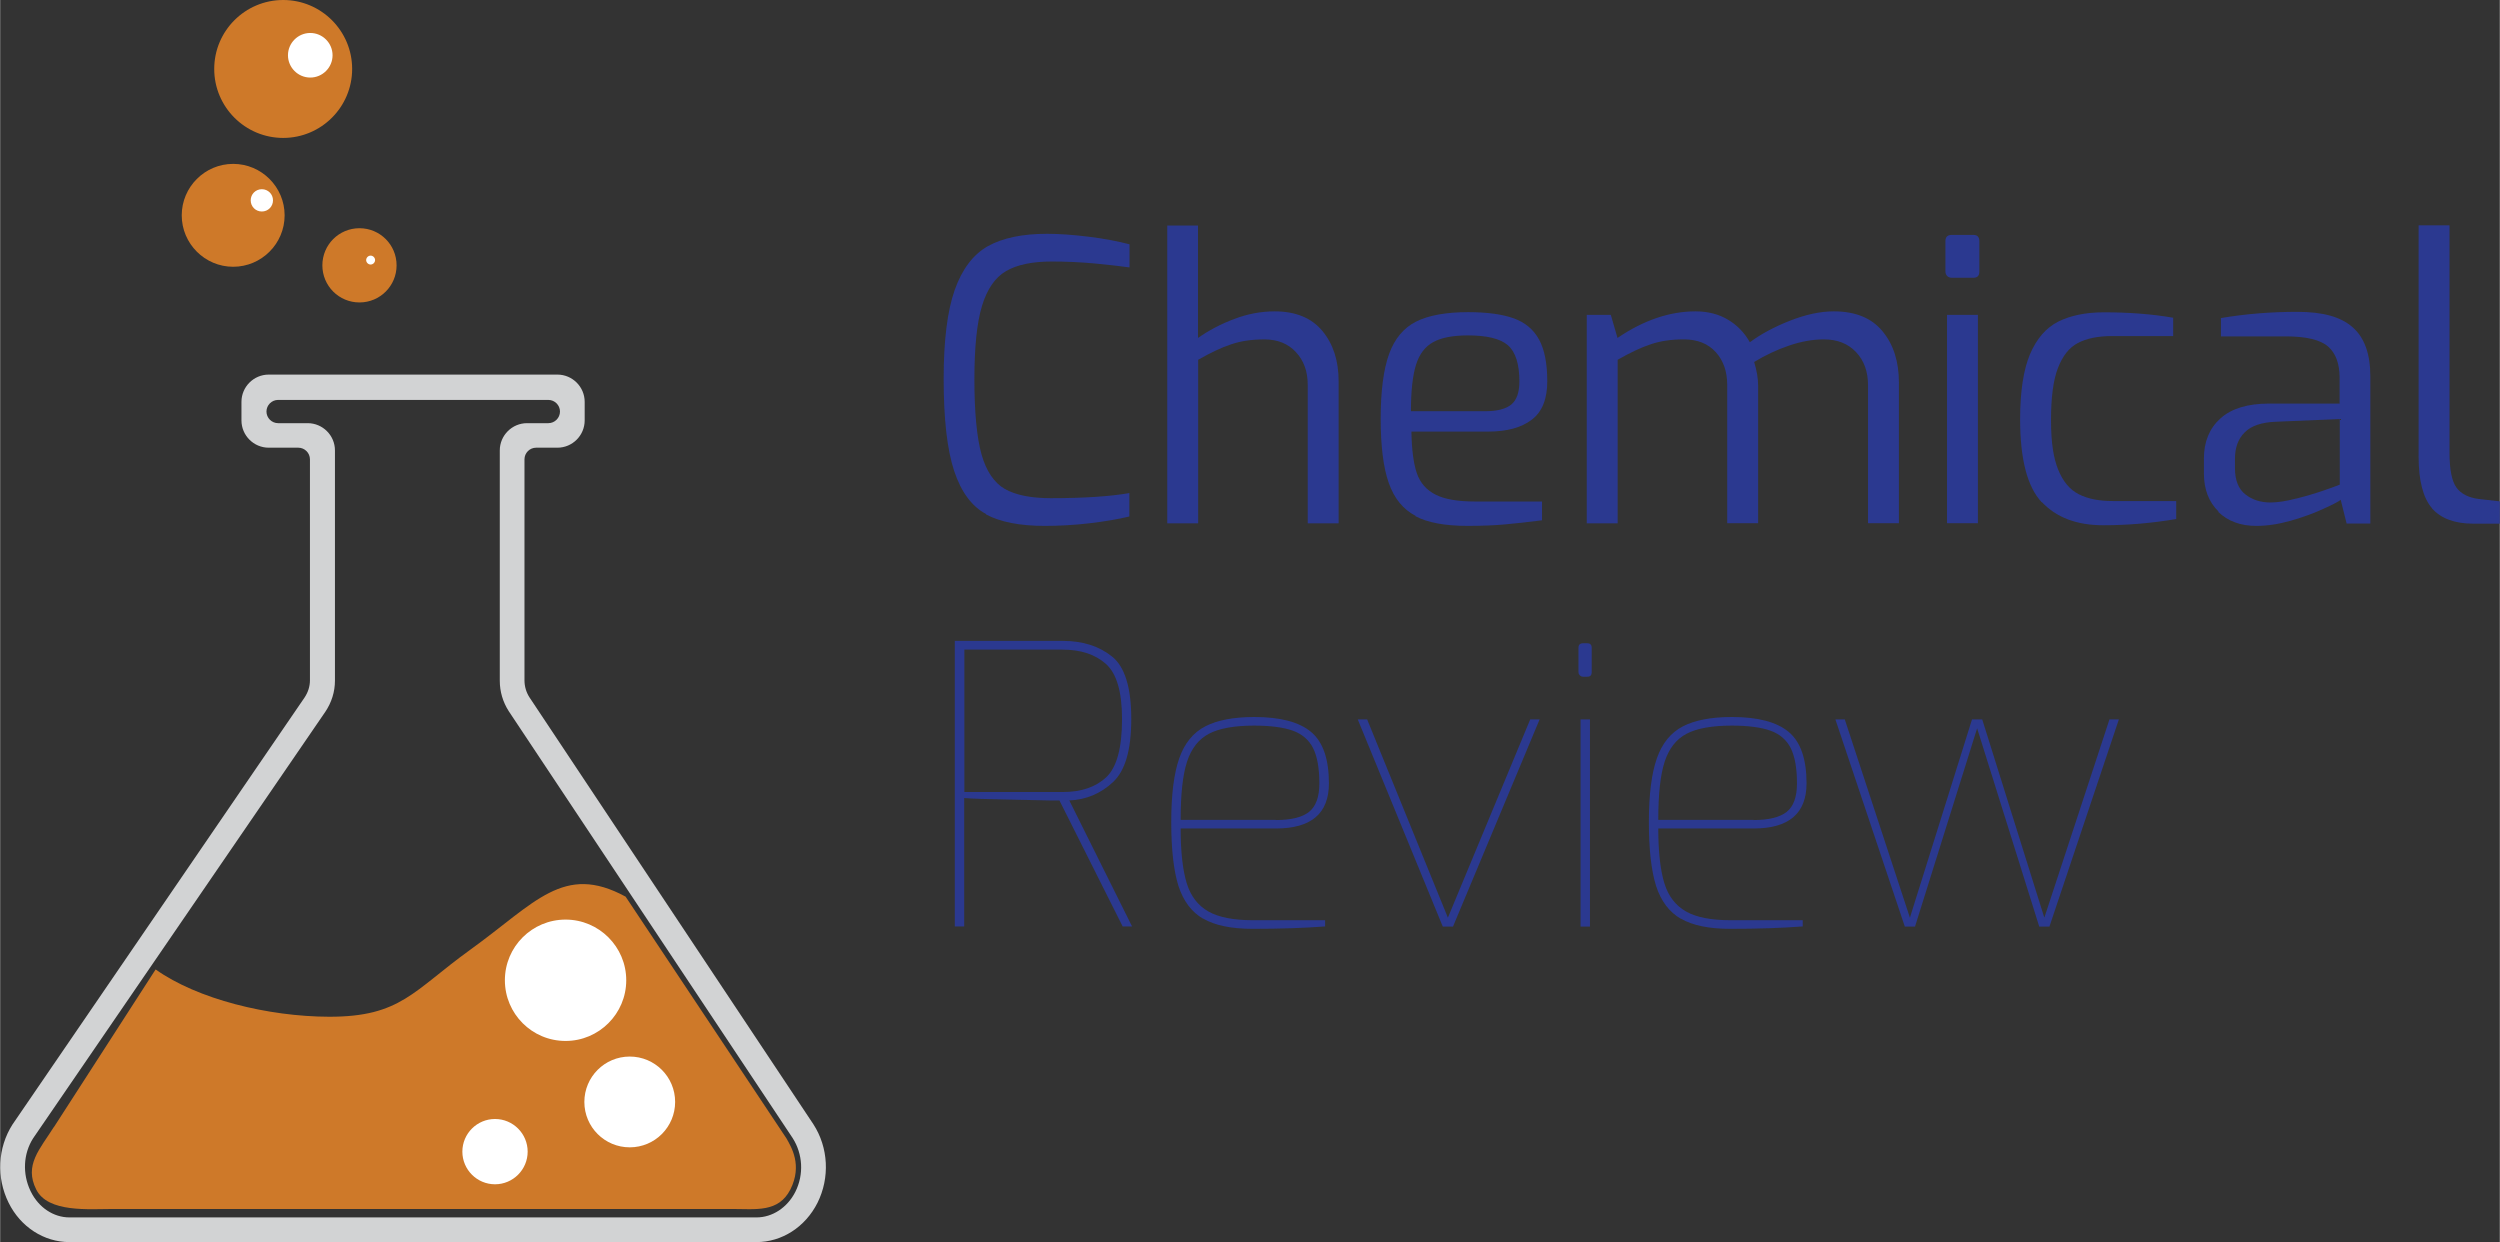 <?xml version="1.0" encoding="UTF-8"?><svg id="Warstwa_2" xmlns="http://www.w3.org/2000/svg" width="55.37mm" height="27.51mm" viewBox="0 0 156.95 77.99"><rect x="0" y="0" width="156.95" height="77.99" fill="#333333" stroke="none"/><g id="Warstwa_1-2"><path d="M61.91,32.28c-.9-.48-1.57-1.38-2.01-2.71s-.66-3.25-.66-5.78c0-2.4.23-4.26.69-5.57.46-1.31,1.15-2.23,2.08-2.76.93-.52,2.17-.78,3.72-.78.75,0,1.61.06,2.59.18.97.12,1.83.28,2.59.48v1.45c-.57-.08-1.31-.16-2.21-.25-.9-.08-1.79-.12-2.67-.12-1.23,0-2.18.2-2.87.6-.69.4-1.19,1.13-1.51,2.18-.32,1.05-.48,2.59-.48,4.62s.15,3.66.45,4.72c.3,1.05.79,1.77,1.46,2.16.67.38,1.63.58,2.89.58,2.07,0,3.72-.11,4.93-.32v1.47c-.75.18-1.6.32-2.54.43-.94.11-1.87.16-2.78.16-1.55,0-2.78-.24-3.68-.72Z" fill="#2b3990" stroke-width="0"/><path d="M73.27,14.16h1.94v7.06c.67-.47,1.42-.87,2.27-1.19.84-.32,1.69-.48,2.54-.48,1.32,0,2.32.41,3,1.23.68.82,1.02,1.87,1.02,3.16v8.92h-1.94v-8.7c0-.83-.24-1.51-.74-2.05-.49-.53-1.15-.8-1.98-.8-.78,0-1.48.1-2.09.31-.61.2-1.3.53-2.07.97v10.27h-1.94V14.16Z" fill="#2b3990" stroke-width="0"/><path d="M88.87,32.39c-.78-.41-1.34-1.09-1.68-2.06-.34-.96-.51-2.31-.51-4.04s.18-3.1.53-4.07c.35-.96.92-1.64,1.7-2.03.78-.39,1.87-.59,3.26-.59,1.19,0,2.15.13,2.87.39.72.26,1.25.71,1.59,1.34.34.63.51,1.5.51,2.61s-.32,1.92-.97,2.41c-.65.5-1.56.75-2.76.75h-4.8c.02,1.13.13,2,.34,2.61.21.61.6,1.06,1.18,1.35.57.29,1.4.43,2.47.43h4.21v1.18c-.88.11-1.67.2-2.35.26-.69.06-1.46.09-2.33.09-1.4,0-2.5-.2-3.27-.61ZM93.24,25.82c.75,0,1.3-.14,1.64-.42.34-.28.51-.76.51-1.45,0-1.09-.24-1.85-.72-2.27-.48-.42-1.32-.62-2.51-.62-.95,0-1.67.14-2.18.42-.51.28-.87.75-1.08,1.42-.21.67-.32,1.64-.32,2.92h4.66Z" fill="#2b3990" stroke-width="0"/><path d="M99.61,19.77h1.52l.42,1.45c1.63-1.11,3.27-1.67,4.9-1.67.78,0,1.47.18,2.05.53.58.35,1.03.82,1.36,1.41.69-.51,1.52-.96,2.51-1.35.99-.39,1.91-.59,2.76-.59,1.36,0,2.38.42,3.06,1.25.69.83,1.03,1.91,1.03,3.23v8.82h-1.94v-8.67c0-.85-.25-1.54-.75-2.07-.5-.53-1.17-.8-2.02-.8-.7,0-1.43.13-2.19.39-.76.26-1.49.6-2.19,1.03.16.52.25,1.01.25,1.47v8.65h-1.94v-8.67c0-.85-.24-1.54-.72-2.07-.48-.53-1.15-.8-2-.8-.78,0-1.48.1-2.09.31-.61.2-1.3.53-2.07.97v10.27h-1.94v-13.08Z" fill="#2b3990" stroke-width="0"/><path d="M122.25,17.33c-.07-.07-.11-.17-.11-.28v-1.91c0-.26.13-.39.39-.39h1.37c.24,0,.37.13.37.39v1.91c0,.26-.12.39-.37.39h-1.37c-.11,0-.21-.04-.28-.11ZM122.24,19.77h1.94v13.08h-1.94v-13.08Z" fill="#2b3990" stroke-width="0"/><path d="M128.19,31.54c-.91-.97-1.36-2.71-1.36-5.21,0-1.75.21-3.11.62-4.09.42-.98,1.01-1.66,1.78-2.05.77-.38,1.72-.58,2.87-.58,1.57,0,3.01.11,4.34.34v1.15h-3.82c-.9,0-1.62.15-2.17.44-.55.29-.96.82-1.25,1.58-.29.76-.43,1.84-.43,3.25s.15,2.38.45,3.12c.3.74.73,1.26,1.29,1.54.56.29,1.27.43,2.13.43h3.99v1.13c-1.54.26-3.06.39-4.58.39-1.67,0-2.95-.49-3.86-1.46Z" fill="#2b3990" stroke-width="0"/><path d="M139.29,32.12c-.61-.59-.92-1.39-.92-2.4v-.93c0-1.06.35-1.9,1.04-2.52.69-.62,1.71-.93,3.05-.93h4.43v-1.62c0-.88-.24-1.54-.72-1.96-.48-.42-1.37-.64-2.66-.64h-4.07v-1.15c1.54-.26,3.13-.39,4.78-.39s2.75.32,3.49.97c.74.65,1.11,1.67,1.11,3.08v9.24h-1.49l-.37-1.49c-.11.1-.47.29-1.07.56-.6.28-1.28.53-2.05.75-.77.22-1.49.33-2.18.33-.98,0-1.78-.29-2.39-.88ZM144.15,31.31c.64-.16,1.21-.33,1.73-.51.51-.18.85-.3,1.02-.37v-4.12l-3.99.17c-.9.03-1.56.25-1.97.66-.42.41-.62.96-.62,1.67v.59c0,.75.22,1.3.65,1.64.43.34.96.51,1.58.51.44,0,.98-.08,1.62-.25Z" fill="#2b3990" stroke-width="0"/><path d="M152.7,31.92c-.56-.64-.85-1.72-.85-3.26v-14.51h1.94v14.26c0,1.08.15,1.81.44,2.21.29.39.76.63,1.4.71l1.32.15v1.4h-1.67c-1.16,0-2.02-.32-2.59-.96Z" fill="#2b3990" stroke-width="0"/><path d="M59.95,40.24h6.76c1.26,0,2.29.33,3.1.98.81.65,1.21,1.96,1.21,3.92s-.38,3.25-1.15,3.97c-.77.72-1.68,1.1-2.74,1.15l3.94,7.91h-.59l-3.97-7.91h-.59c-.64-.02-1.56-.04-2.76-.06-1.2-.02-2.08-.05-2.63-.09v8.06h-.59v-17.94ZM66.72,49.73c1.16,0,2.07-.31,2.73-.93.66-.62.99-1.84.99-3.65,0-1.72-.34-2.87-1.02-3.47-.68-.6-1.58-.89-2.71-.89h-6.17v8.94h6.17Z" fill="#2b3990" stroke-width="0"/><path d="M75.54,57.69c-.73-.42-1.25-1.11-1.56-2.07-.3-.96-.45-2.29-.45-4.01s.17-3.05.5-3.99c.33-.95.88-1.62,1.63-2.01.75-.39,1.78-.59,3.09-.59,1.62,0,2.8.31,3.55.93.75.62,1.13,1.7,1.13,3.23,0,1.9-1.11,2.84-3.33,2.84h-5.98c0,1.47.13,2.61.38,3.43.25.82.71,1.41,1.36,1.78.65.37,1.59.55,2.82.55h4.51v.39c-1.31.1-2.83.15-4.56.15-1.32,0-2.35-.21-3.09-.64ZM80.09,51.49c.96,0,1.66-.17,2.09-.51.43-.34.65-.94.65-1.79,0-.95-.13-1.68-.39-2.21-.26-.52-.69-.89-1.27-1.1-.59-.21-1.4-.32-2.43-.32-1.24,0-2.19.17-2.84.51-.65.34-1.11.93-1.38,1.76-.27.83-.4,2.05-.4,3.65h5.98Z" fill="#2b3990" stroke-width="0"/><path d="M85.24,45.17h.59l5.07,12.45,5.17-12.45h.59l-5.44,13.01h-.64l-5.34-13.01Z" fill="#2b3990" stroke-width="0"/><path d="M99.19,42.41c-.06-.06-.09-.13-.09-.21v-1.52c0-.2.1-.29.29-.29h.27c.18,0,.27.1.27.29v1.52c0,.2-.09.29-.27.29h-.27c-.08,0-.15-.03-.21-.09ZM99.23,45.17h.59v13.01h-.59v-13.01Z" fill="#2b3990" stroke-width="0"/><path d="M105.53,57.69c-.73-.42-1.25-1.11-1.56-2.07-.3-.96-.45-2.29-.45-4.01s.17-3.05.5-3.99c.33-.95.88-1.62,1.63-2.01.75-.39,1.78-.59,3.09-.59,1.62,0,2.8.31,3.55.93.75.62,1.13,1.7,1.13,3.23,0,1.9-1.11,2.84-3.33,2.84h-5.98c0,1.47.13,2.61.38,3.43.25.82.71,1.41,1.36,1.78.65.37,1.59.55,2.82.55h4.51v.39c-1.31.1-2.83.15-4.56.15-1.32,0-2.35-.21-3.09-.64ZM110.08,51.49c.96,0,1.66-.17,2.09-.51.43-.34.65-.94.65-1.79,0-.95-.13-1.68-.39-2.21-.26-.52-.69-.89-1.27-1.1-.59-.21-1.4-.32-2.43-.32-1.24,0-2.19.17-2.84.51-.65.34-1.11.93-1.38,1.76-.27.83-.4,2.05-.4,3.65h5.98Z" fill="#2b3990" stroke-width="0"/><path d="M115.23,45.17h.59l4.09,12.45,3.9-12.45h.64l3.9,12.45,4.09-12.45h.59l-4.36,13.01h-.64l-3.9-12.45-3.9,12.45h-.64l-4.36-13.01Z" fill="#2b3990" stroke-width="0"/><path d="M20.23,16.66c0,1.29,1.04,2.33,2.33,2.33,1.29,0,2.33-1.04,2.33-2.33,0-1.29-1.04-2.33-2.33-2.33s-2.33,1.04-2.33,2.33Z" fill="#ce7929" stroke-width="0"/><path d="M4.35,77.51h43.14c1.41,0,2.71-.84,3.4-2.2.71-1.42.62-3.12-.23-4.44l-17.83-26.82c-.25-.39-.39-.85-.39-1.32v-13.88c0-.67.55-1.22,1.22-1.22h1.34c.67,0,1.22-.55,1.22-1.22v-1.17c0-.67-.55-1.22-1.22-1.22h-18.13c-.67,0-1.22.55-1.22,1.22v1.17c0,.67.55,1.22,1.22,1.22h1.86c.67,0,1.22.55,1.22,1.22v13.88c0,.48-.15.95-.43,1.36L1.18,70.88c-.84,1.31-.92,3-.21,4.43h0c.67,1.36,1.97,2.2,3.38,2.2ZM34.41,27.05h-1.34c-.67,0-1.22.55-1.22,1.22v14.46c0,.58.17,1.15.48,1.64l17.83,26.82c.74,1.14.81,2.62.2,3.86-.59,1.16-1.69,1.88-2.88,1.88H4.35c-1.19,0-2.29-.72-2.86-1.88h0c-.62-1.24-.55-2.71.17-3.84l18.33-26.79c.35-.51.53-1.09.53-1.68v-14.46c0-.67-.55-1.22-1.22-1.22h-1.86c-.67,0-1.22-.55-1.22-1.22h0c0-.67.55-1.22,1.22-1.22h16.97c.67,0,1.22.55,1.22,1.22h0c0,.67-.55,1.22-1.22,1.22Z" fill="#d2d3d4" stroke-width="0"/><path d="M47.49,77.99H4.35c-1.6,0-3.07-.95-3.82-2.47-.78-1.57-.69-3.45.24-4.91h0s18.34-26.81,18.34-26.81c.22-.33.34-.7.34-1.08v-13.88c0-.4-.33-.73-.73-.73h-1.86c-.94,0-1.71-.77-1.71-1.71v-1.17c0-.94.77-1.71,1.71-1.71h18.13c.94,0,1.71.77,1.71,1.71v1.17c0,.94-.77,1.71-1.71,1.71h-1.34c-.4,0-.73.33-.73.73v13.88c0,.38.11.75.31,1.06l17.83,26.81c.95,1.47,1.04,3.36.26,4.93-.77,1.53-2.24,2.47-3.84,2.47ZM1.9,74.77l.03.06c.49.99,1.42,1.61,2.42,1.61h43.14c1,0,1.94-.62,2.44-1.61.54-1.08.47-2.37-.17-3.37l-17.83-26.81c-.37-.58-.56-1.23-.56-1.91v-14.46c0-.94.77-1.71,1.71-1.71h1.34c.4,0,.73-.33.73-.73s-.33-.73-.73-.73h-16.97c-.4,0-.73.33-.73.73s.33.73.73.73h1.86c.94,0,1.71.77,1.71,1.71v14.46c0,.69-.21,1.37-.61,1.96L2.07,71.47c-.62.97-.68,2.23-.17,3.3Z" fill="#d2d3d4" stroke-width="0"/><path d="M11.4,13.52c0,1.78,1.45,3.23,3.23,3.23s3.23-1.45,3.23-3.23c0-1.78-1.45-3.23-3.23-3.23s-3.23,1.45-3.23,3.23Z" fill="#ce7929" stroke-width="0"/><path d="M22.1,4.33c0-2.39-1.94-4.33-4.33-4.33s-4.33,1.94-4.33,4.33c0,2.39,1.94,4.33,4.33,4.33s4.33-1.94,4.33-4.33Z" fill="#ce7929" stroke-width="0"/><path d="M18.07,3.47c0,.77.63,1.4,1.4,1.4s1.4-.63,1.4-1.4c0-.77-.63-1.4-1.4-1.4s-1.4.63-1.4,1.4Z" fill="#fff" stroke-width="0"/><path d="M15.73,12.58c0,.39.31.7.7.7s.7-.31.7-.7-.31-.7-.7-.7-.7.31-.7.7Z" fill="#fff" stroke-width="0"/><path d="M22.98,16.33c0,.15.13.28.28.28s.28-.13.28-.28-.13-.28-.28-.28-.28.13-.28.28Z" fill="#fff" stroke-width="0"/><path d="M3.38,70.76l6.38-9.89c2.63,1.87,7.07,2.96,10.89,2.97,4.5.01,5.29-1.63,8.87-4.21,4.08-2.94,5.86-5.45,9.75-3.33l10.1,15.18c.31.55,1.01,1.68.25,3.2-.75,1.47-2.16,1.23-3.71,1.23H7.12c-1.54,0-4.13.25-4.86-1.23-.76-1.52.22-2.51,1.12-3.93Z" fill="#ce7929" stroke-width="0"/><path d="M33.12,72.31c0,1.13-.92,2.05-2.05,2.05s-2.05-.92-2.05-2.05c0-1.13.92-2.05,2.05-2.05s2.05.92,2.05,2.05Z" fill="#fff" stroke-width="0"/><path d="M42.38,69.19c0,1.57-1.27,2.85-2.85,2.85-1.57,0-2.85-1.27-2.85-2.85,0-1.57,1.27-2.85,2.85-2.85,1.57,0,2.85,1.27,2.85,2.85Z" fill="#fff" stroke-width="0"/><path d="M31.69,61.55c0-2.11,1.71-3.81,3.81-3.81,2.1,0,3.81,1.71,3.81,3.81s-1.71,3.81-3.81,3.81c-2.11,0-3.81-1.71-3.81-3.81Z" fill="#fff" stroke-width="0"/></g></svg>
